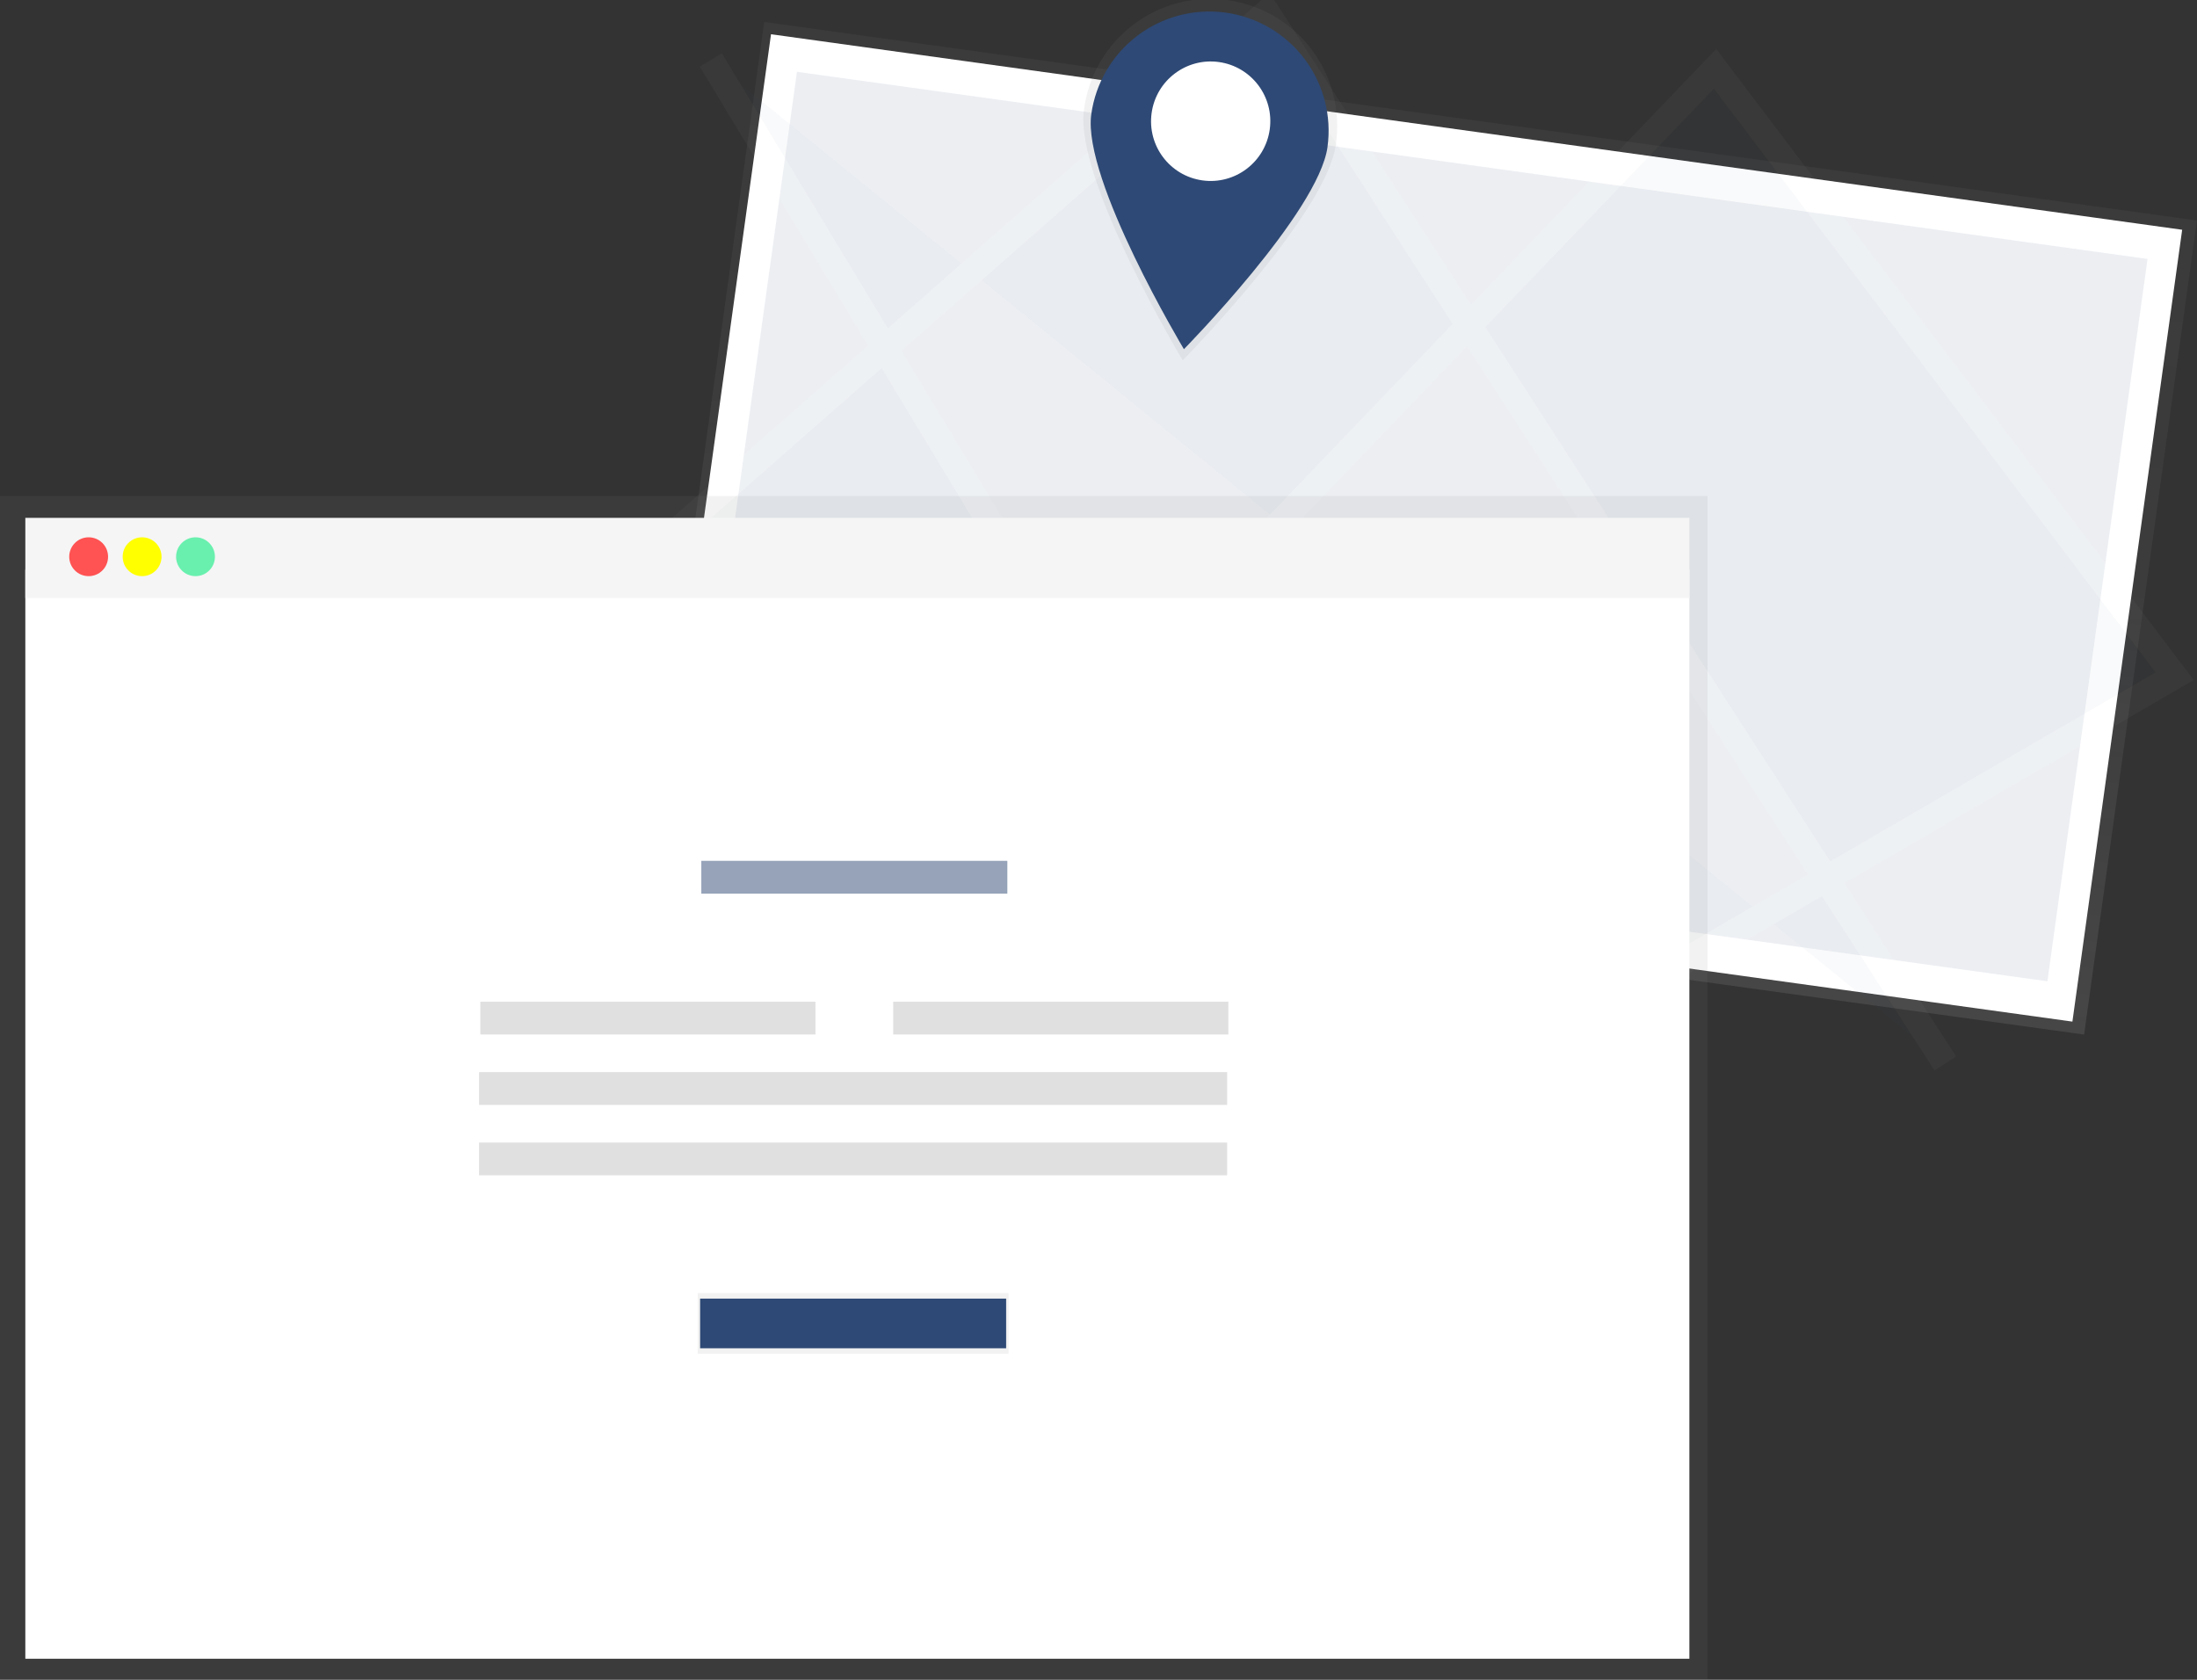 <svg width="425" height="325" viewBox="0 0 425 325" fill="none" xmlns="http://www.w3.org/2000/svg">
<rect x="0" y="0" width="425" height="325" fill="#333333" stroke="none"/>
<g clip-path="url(#clip0)">
<path d="M147.828 4.251L125.999 161.754L403.164 200.162L424.993 42.659L147.828 4.251Z" fill="url(#paint0_linear)"/>
<path d="M422.13 44.454L149.151 6.626L127.919 159.828L400.898 197.656L422.13 44.454Z" fill="white"/>
<g opacity="0.3">
<path opacity="0.3" d="M415.433 50.097L154.168 13.893L134.799 153.653L396.064 189.858L415.433 50.097Z" fill="#2E4975"/>
<g opacity="0.3">
<g opacity="0.3">
<path d="M137.5 11.588L243.543 187.361L308.052 196.301L420.68 130.825L331.772 13.309L174.193 177.746L84.098 143.896L245.071 2.391L376.323 205.762" fill="#2E4975"/>
<path d="M137.5 11.588L243.543 187.361L308.052 196.301L420.68 130.825L331.772 13.309L174.193 177.746L84.098 143.896L245.071 2.391L376.323 205.762" stroke="white" stroke-width="5" stroke-miterlimit="10"/>
</g>
</g>
</g>
<path d="M258.399 28.025C256.529 41.509 228.79 69.71 228.79 69.71C228.79 69.71 207.816 34.758 209.686 21.274C210.096 18.047 211.142 14.934 212.763 12.114C214.384 9.294 216.549 6.824 219.132 4.847C221.714 2.869 224.663 1.424 227.809 0.594C230.954 -0.236 234.232 -0.434 237.454 0.012C240.676 0.458 243.778 1.539 246.58 3.192C249.381 4.845 251.827 7.037 253.775 9.641C255.724 12.246 257.136 15.211 257.931 18.365C258.725 21.519 258.886 24.799 258.404 28.016L258.399 28.025Z" fill="url(#paint1_linear)"/>
<path d="M256.799 28.452C255.046 41.1 229.024 67.557 229.024 67.557C229.024 67.557 209.349 34.772 211.102 22.123C211.942 16.065 215.155 10.588 220.033 6.897C224.911 3.207 231.056 1.605 237.115 2.445C243.174 3.285 248.652 6.497 252.342 11.375C256.033 16.253 257.634 22.398 256.795 28.456L256.799 28.452Z" fill="#2E4975"/>
<path d="M245.626 25.036C246.503 18.712 242.098 12.876 235.788 12.002C229.478 11.127 223.652 15.545 222.776 21.869C221.899 28.194 226.304 34.029 232.614 34.904C238.924 35.778 244.75 31.36 245.626 25.036Z" fill="white"/>
<path d="M0 95.968V107.524V325H330.302V107.524V95.968H0Z" fill="url(#paint2_linear)"/>
<path d="M326.801 110.217H4.9V320.928H326.801V110.217Z" fill="white"/>
<path d="M326.801 100.193H4.9V115.696H326.801V100.193Z" fill="#F5F5F5"/>
<path d="M17.149 111.471C19.224 111.471 20.907 109.788 20.907 107.713C20.907 105.638 19.224 103.955 17.149 103.955C15.073 103.955 13.391 105.638 13.391 107.713C13.391 109.788 15.073 111.471 17.149 111.471Z" fill="#FF5252"/>
<path d="M27.487 111.471C29.563 111.471 31.245 109.788 31.245 107.713C31.245 105.638 29.563 103.955 27.487 103.955C25.412 103.955 23.73 105.638 23.73 107.713C23.73 109.788 25.412 111.471 27.487 111.471Z" fill="#FFFF00"/>
<path d="M37.822 111.471C39.897 111.471 41.579 109.788 41.579 107.713C41.579 105.638 39.897 103.955 37.822 103.955C35.746 103.955 34.064 105.638 34.064 107.713C34.064 109.788 35.746 111.471 37.822 111.471Z" fill="#69F0AE"/>
<path opacity="0.5" d="M194.866 166.554H135.666V172.896H194.866V166.554Z" fill="#2E4975"/>
<path d="M157.75 193.806H92.913V200.148H157.75V193.806Z" fill="#E0E0E0"/>
<path d="M172.786 200.148H237.623V193.806H172.786V200.148Z" fill="#E0E0E0"/>
<path d="M237.385 207.43H92.675V213.772H237.385V207.43Z" fill="#E0E0E0"/>
<path d="M237.385 221.053H92.675V227.396H237.385V221.053Z" fill="#E0E0E0"/>
<path d="M195.104 250.184H134.964V261.929H195.104V250.184Z" fill="url(#paint3_linear)"/>
<path d="M194.632 251.25H135.432V260.859H194.632V251.25Z" fill="#2E4975"/>
</g>
<defs>
<linearGradient id="paint0_linear" x1="264.923" y1="181.005" x2="286.748" y2="23.507" gradientUnits="userSpaceOnUse">
<stop stop-color="#808080" stop-opacity="0.25"/>
<stop offset="0.54" stop-color="#808080" stop-opacity="0.12"/>
<stop offset="1" stop-color="#808080" stop-opacity="0.1"/>
</linearGradient>
<linearGradient id="paint1_linear" x1="28472.4" y1="20739.9" x2="29967.4" y2="9951.51" gradientUnits="userSpaceOnUse">
<stop stop-color="#808080" stop-opacity="0.25"/>
<stop offset="0.54" stop-color="#808080" stop-opacity="0.12"/>
<stop offset="1" stop-color="#808080" stop-opacity="0.1"/>
</linearGradient>
<linearGradient id="paint2_linear" x1="121353" y1="165700" x2="121353" y2="48996.6" gradientUnits="userSpaceOnUse">
<stop stop-color="#808080" stop-opacity="0.25"/>
<stop offset="0.54" stop-color="#808080" stop-opacity="0.12"/>
<stop offset="1" stop-color="#808080" stop-opacity="0.1"/>
</linearGradient>
<linearGradient id="paint3_linear" x1="22214.6" y1="7094.4" x2="22214.6" y2="6787.51" gradientUnits="userSpaceOnUse">
<stop stop-color="#808080" stop-opacity="0.25"/>
<stop offset="0.54" stop-color="#808080" stop-opacity="0.12"/>
<stop offset="1" stop-color="#808080" stop-opacity="0.1"/>
</linearGradient>
<clipPath id="clip0">
<rect width="425" height="325" fill="white"/>
</clipPath>
</defs>
</svg>
